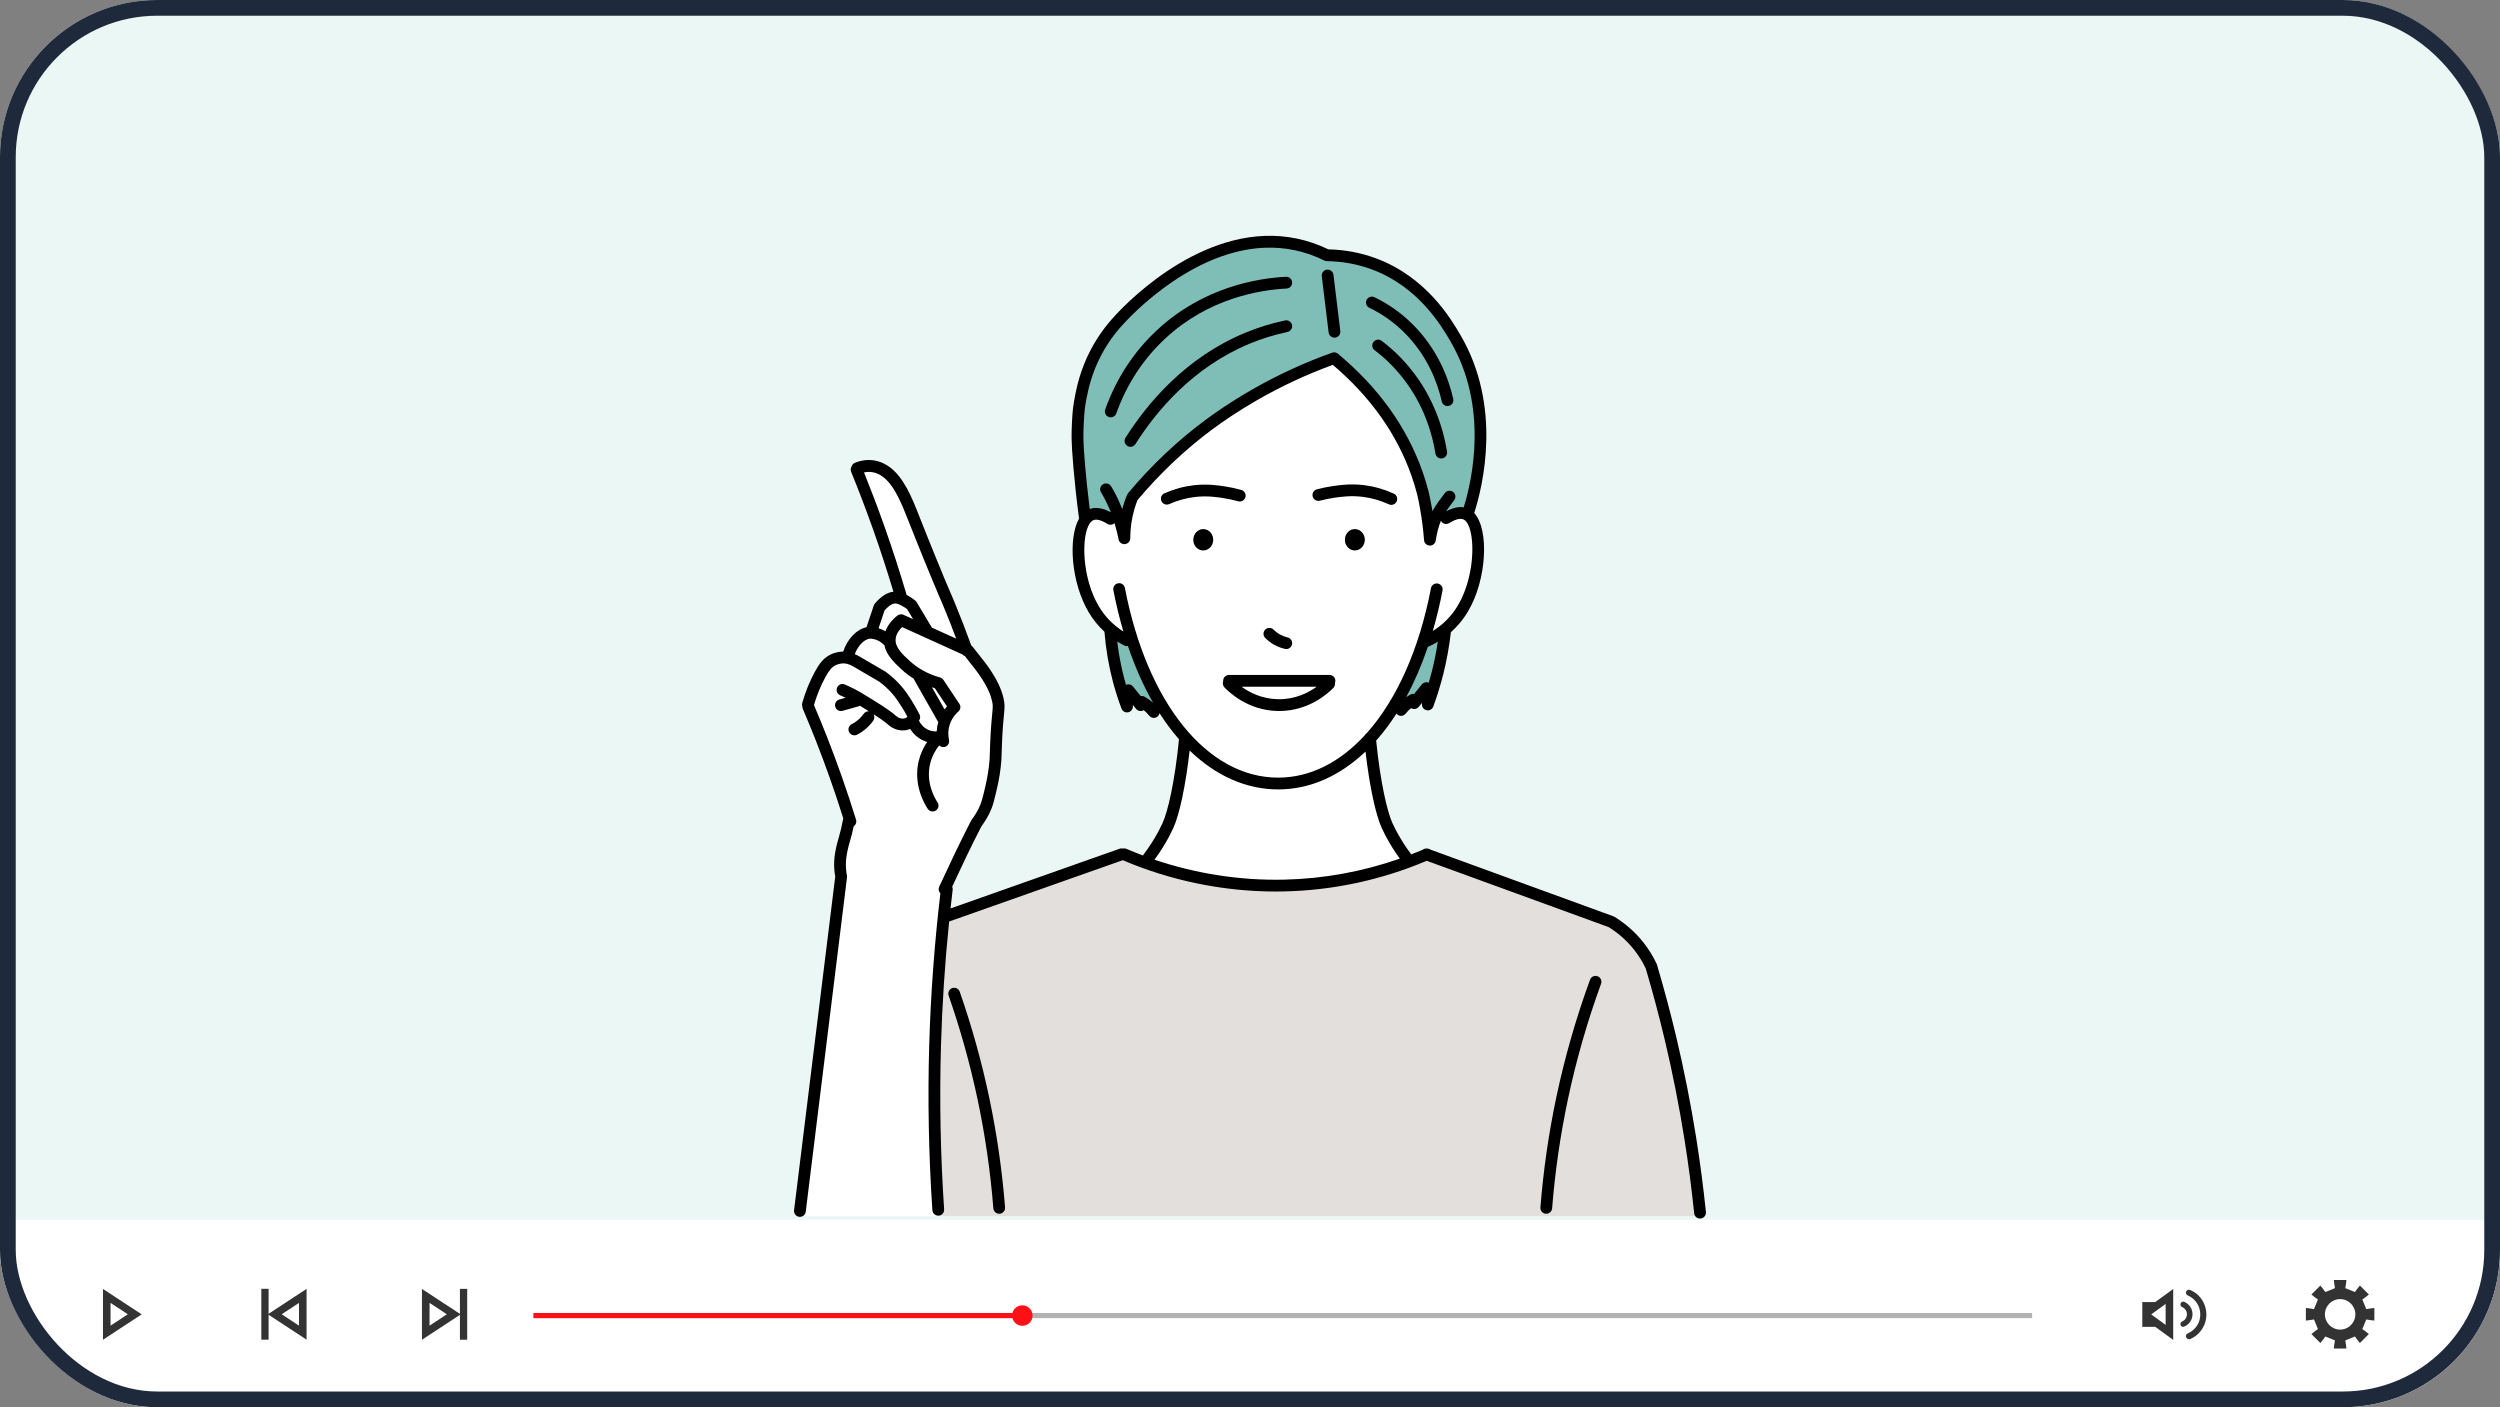 <svg width="318" height="179" viewBox="0 0 318 179" fill="none" xmlns="http://www.w3.org/2000/svg">
<rect x="0" y="0" width="318" height="179" fill="#808080" stroke="none"/>
<g clip-path="url(#clip0_200_233)">
<path d="M318 0H0V179H318V0Z" fill="#EBF7F5"/>
<path d="M318 155.149H0V179H318V155.149Z" fill="white"/>
<path d="M14.062 165.73L16.259 167.176L14.062 168.623C14.062 168.237 14.062 167.996 14.062 167.784C14.062 167.33 14.062 167.022 14.062 165.73ZM13.098 163.945C13.098 168.825 13.098 166.434 13.098 170.417L18.023 167.186L13.098 163.955V163.945Z" fill="#333333"/>
<path d="M54.637 165.73L56.834 167.176L54.637 168.623C54.637 168.237 54.637 167.996 54.637 167.784C54.637 167.33 54.637 167.022 54.637 165.73ZM53.673 163.945C53.673 168.825 53.673 166.434 53.673 170.417L58.598 167.186L53.673 163.955V163.945Z" fill="#333333"/>
<path d="M59.427 163.945H58.502V170.417H59.427V163.945Z" fill="#333333"/>
<path d="M38.031 165.729C38.031 166.115 38.031 166.356 38.031 166.568C38.031 167.031 38.031 167.33 38.031 168.623L35.833 167.176L38.031 165.729ZM38.995 163.945L34.07 167.176L38.995 170.407C38.995 165.527 38.995 167.919 38.995 163.936V163.945Z" fill="#333333"/>
<path d="M33.241 170.407H34.166V163.935H33.241V170.407Z" fill="#333333"/>
<path d="M275.468 165.845V166.578C275.468 167.022 275.468 167.33 275.468 168.526L274.716 167.976L273.637 167.195L274.716 166.404L275.468 165.855M276.432 163.955L274.148 165.623H272.5V168.777H274.148L276.432 170.436C276.432 165.556 276.432 167.947 276.432 163.964V163.955Z" fill="#333333"/>
<path d="M278.437 170.339C278.283 170.339 278.148 170.252 278.08 170.108C277.993 169.915 278.08 169.683 278.283 169.606C278.591 169.471 278.87 169.288 279.111 169.047C279.352 168.806 279.545 168.526 279.67 168.217C279.805 167.899 279.873 167.552 279.873 167.195C279.873 166.838 279.805 166.501 279.67 166.173C279.535 165.864 279.352 165.584 279.111 165.343C278.87 165.102 278.591 164.909 278.283 164.784C278.09 164.697 277.993 164.475 278.08 164.282C278.167 164.09 278.389 163.993 278.581 164.08C278.986 164.254 279.352 164.495 279.661 164.803C279.969 165.112 280.22 165.478 280.384 165.883C280.557 166.298 280.653 166.751 280.653 167.205C280.653 167.658 280.567 168.111 280.384 168.526C280.21 168.931 279.969 169.298 279.661 169.606C279.352 169.915 278.986 170.166 278.581 170.33C278.533 170.349 278.485 170.358 278.427 170.358L278.437 170.339Z" fill="#333333"/>
<path d="M277.714 168.786C277.569 168.786 277.444 168.7 277.377 168.565C277.299 168.381 277.377 168.169 277.569 168.092C277.685 168.044 277.791 167.967 277.887 167.88C277.974 167.793 278.051 167.687 278.099 167.562C278.148 167.436 278.177 167.311 278.177 167.176C278.177 167.041 278.148 166.915 278.099 166.79C278.051 166.674 277.974 166.568 277.887 166.472C277.791 166.375 277.685 166.308 277.569 166.26C277.386 166.182 277.299 165.97 277.377 165.787C277.454 165.604 277.666 165.517 277.849 165.594C278.051 165.681 278.234 165.806 278.389 165.961C278.543 166.115 278.668 166.298 278.755 166.501C278.842 166.713 278.89 166.935 278.89 167.166C278.89 167.398 278.842 167.619 278.755 167.832C278.668 168.034 278.543 168.217 278.389 168.372C278.234 168.526 278.051 168.651 277.849 168.738C277.801 168.757 277.752 168.767 277.704 168.767L277.714 168.786Z" fill="#333333"/>
<path d="M300.989 166.52C301.327 166.453 301.664 166.414 302.02 166.376V167.977C301.654 167.948 301.327 167.899 300.989 167.832L300.488 169.057C300.777 169.25 301.037 169.452 301.317 169.693L300.18 170.831C299.948 170.552 299.736 170.291 299.544 170.002L298.32 170.503C298.387 170.841 298.426 171.179 298.464 171.535H296.864C296.893 171.169 296.941 170.841 297.009 170.503L295.785 170.002C295.592 170.291 295.39 170.552 295.149 170.831L294.011 169.693C294.291 169.462 294.551 169.25 294.84 169.057L294.339 167.832C294.002 167.899 293.664 167.938 293.308 167.977V166.376C293.674 166.405 294.002 166.453 294.339 166.52L294.84 165.295C294.551 165.103 294.291 164.9 294.011 164.659L295.149 163.521C295.38 163.801 295.592 164.061 295.785 164.35L297.009 163.849C296.941 163.511 296.903 163.174 296.864 162.817H298.464C298.435 163.183 298.387 163.511 298.32 163.849L299.544 164.35C299.736 164.061 299.939 163.801 300.18 163.521L301.317 164.659C301.037 164.89 300.777 165.103 300.488 165.295L300.989 166.52ZM297.664 165.247C296.594 165.247 295.727 166.115 295.727 167.186C295.727 168.256 296.594 169.124 297.664 169.124C298.734 169.124 299.601 168.256 299.601 167.186C299.601 166.115 298.734 165.247 297.664 165.247Z" fill="#333333"/>
<path d="M258.486 167.012H67.86V167.668H258.486V167.012Z" fill="#B3B3B3"/>
<path d="M129.571 167.012H67.86V167.668H129.571V167.012Z" fill="#FF1017"/>
<path d="M131.344 167.34C131.344 168.063 130.766 168.642 130.043 168.642C129.32 168.642 128.742 168.063 128.742 167.34C128.742 166.617 129.32 166.038 130.043 166.038C130.766 166.038 131.344 166.617 131.344 167.34Z" fill="#FF1017"/>
</g>
<rect x="1" y="1" width="316" height="177" rx="19" stroke="#1E293B" stroke-width="2"/>
<g clip-path="url(#clip1_200_233)">
<path d="M168.279 32.476C164.333 30.782 161.061 30.73 159.282 30.843C153.466 31.216 149.415 34.268 146.267 36.639C144.575 37.912 142.57 39.688 140.725 42.114C139.793 43.338 139.007 44.384 138.342 45.986C137.542 47.91 136.972 50.497 136.972 50.497C136.616 53.377 136.568 55.901 136.634 57.933C136.679 59.318 136.838 62.315 137.608 66.099C138.271 69.355 138.466 68.668 139.215 72.095C140.221 76.693 141.361 84.735 141.488 85.335L141.58 85.763C141.575 85.739 142.844 89.888 142.844 89.888L143.021 87.803L144.578 89.716C144.625 89.573 144.673 89.431 144.72 89.288C145.618 89.899 145.75 90.039 145.75 90.039C146.135 90.454 146.386 91.008 146.386 91.008C146.386 91.008 147.475 90.602 149.526 89.838C157.987 89.906 166.445 89.973 174.905 90.041L177.703 90.319L179.231 89.021L179.373 89.449L180.93 87.536C180.93 87.536 180.954 89.666 181.075 89.669C181.091 89.669 181.102 89.637 181.107 89.621C182.682 85.263 182.711 84.005 182.711 84.005C182.759 81.868 183.15 83.139 184.498 74.997C185.467 69.148 185.356 67.943 186.15 65.51C186.293 65.071 186.733 63.773 187.119 61.961C187.396 60.65 187.541 59.564 187.62 58.866C187.979 56.385 188.224 52.135 186.588 47.402C185.319 43.734 183.429 41.253 182.207 39.643C180.991 38.047 180.033 37.112 179.175 36.403C177.404 34.939 175.837 34.242 175.454 34.075C174.375 33.608 173.522 33.396 172.588 33.166C171.393 32.87 169.944 32.603 168.279 32.476Z" fill="#7FBDB7"/>
<path d="M144.05 81.447C151.782 105.524 173.557 105.051 180.975 81.445C183.58 80.131 186.641 77.753 187.148 74.666C187.863 72.116 188.565 69.043 187.493 66.45C186.008 63.261 182.841 66.049 181.891 68.049C181.22 59.806 176.093 50.248 169.772 45.407C162.333 47.999 153.64 52.492 147.024 59.677C143.762 63.239 143.052 63.456 143.079 68.44C142.158 65.784 139.88 64.146 138.073 65.824C135.347 70.951 138.492 79.574 144.055 81.45L144.05 81.447Z" fill="white"/>
<path d="M150.431 93.698C150.178 96.922 149.705 99.507 149.296 101.333C148.882 103.177 148.584 104.039 148.341 104.649C147.454 106.89 146.267 108.526 145.393 109.562C149.006 110.87 154.611 112.416 161.592 112.469C169.263 112.524 175.362 110.751 179.107 109.34C178.624 108.83 177.967 108.072 177.323 107.062C176.816 106.267 175.995 104.819 175.233 101.954C174.121 97.781 173.955 93.701 173.955 93.701H150.429L150.431 93.698Z" fill="white"/>
<path d="M212.936 134.319L210.123 123.365C209.642 122.437 209.165 121.51 208.685 120.582C208.357 120.099 207.938 119.56 207.41 119.012C206.505 118.08 205.584 117.445 204.847 117.023C197.025 114.163 189.203 111.301 181.381 108.442C177.164 110.199 170.569 112.316 162.462 112.419C162.462 112.419 156.841 112.49 148.117 110.466C148.117 110.466 145.261 109.803 143.264 108.669C143 108.519 142.868 108.445 142.868 108.445C142.868 108.445 138.265 110.078 135.18 111.188C127.456 113.965 120.457 116.613 120.457 116.613L119.932 116.906C119.367 122.955 119.088 128.301 118.961 132.799C118.639 137.194 118.985 148.827 119.365 154.696H216.277C215.942 151.89 215.454 148.087 214.881 144.488C214.485 142.006 213.87 138.515 212.939 134.319H212.936Z" fill="#E3DFDC"/>
<path d="M122.624 82.361C121.658 79.433 119.953 74.47 117.987 69.864C117.008 67.568 117.227 68.321 116.401 66.365C115.129 63.355 114.675 61.722 113.108 60.337C112.395 59.709 111.765 59.402 111.081 59.315C110.178 59.201 109.442 59.505 109.078 59.69C109.817 61.558 110.548 63.49 111.266 65.483C112.184 68.038 113.021 70.533 113.781 72.956C113.833 73.313 114.171 75.707 114.583 75.702C112.092 75.641 111.485 77.943 110.756 80.329C109.215 80.522 107.803 81.981 107.999 83.572C104.573 82.869 103.771 87.353 102.797 89.74C104.729 94.047 106.735 99.578 108.017 104.139C105.368 120.812 104.027 137.876 101.728 154.696H119.37C118.99 148.829 118.642 137.196 118.966 132.799C119.093 128.301 119.37 122.952 119.938 116.906C120.072 115.463 120.223 113.981 120.394 112.458C126.258 100.257 126.495 102.963 127.179 88.783C126.097 86.827 124.751 83.535 122.629 82.361H122.624Z" fill="white"/>
<path d="M168.223 35.904C168.482 38.034 168.741 40.164 169.002 42.294C169.049 42.675 169.371 42.952 169.743 42.952C169.775 42.952 169.804 42.952 169.836 42.947C170.245 42.897 170.538 42.521 170.488 42.112C170.226 39.982 169.965 37.854 169.709 35.724L169.617 34.955C169.567 34.545 169.194 34.252 168.785 34.3C168.376 34.35 168.083 34.722 168.131 35.132L168.223 35.901V35.904Z" fill="black"/>
<path d="M163.46 40.758C161.729 41.126 160.027 41.651 158.398 42.325C150.793 45.47 145.916 51.329 143.163 55.687C142.942 56.035 143.047 56.498 143.396 56.72C143.52 56.799 143.657 56.836 143.794 56.836C144.042 56.836 144.285 56.712 144.427 56.487C147.064 52.312 151.727 46.704 158.968 43.71C160.512 43.071 162.127 42.571 163.769 42.225C164.172 42.14 164.431 41.741 164.347 41.337C164.262 40.933 163.864 40.674 163.46 40.758Z" fill="black"/>
<path d="M141.036 53.042C141.121 53.071 141.205 53.087 141.287 53.087C141.593 53.087 141.881 52.896 141.992 52.59C143.322 48.866 145.422 45.653 148.241 43.039C153.759 37.923 160.264 36.871 163.65 36.702C164.062 36.681 164.381 36.33 164.36 35.917C164.339 35.505 163.99 35.188 163.576 35.206C159.987 35.389 153.091 36.504 147.225 41.94C144.227 44.717 141.994 48.132 140.582 52.085C140.443 52.473 140.646 52.904 141.034 53.042H141.036Z" fill="black"/>
<path d="M180.188 47.92C178.94 46.173 177.447 44.638 175.752 43.353C175.422 43.102 174.953 43.168 174.705 43.498C174.457 43.829 174.52 44.299 174.85 44.548C176.425 45.739 177.811 47.169 178.972 48.792C181.313 52.063 182.228 55.433 182.585 57.684C182.643 58.054 182.962 58.316 183.324 58.316C183.363 58.316 183.403 58.313 183.442 58.305C183.851 58.239 184.129 57.856 184.065 57.449C183.516 53.992 182.178 50.697 180.191 47.92H180.188Z" fill="black"/>
<path d="M174.177 39.149C175.792 39.928 177.265 40.964 178.55 42.227C181.571 45.195 182.851 48.673 183.395 51.067C183.474 51.416 183.783 51.651 184.123 51.651C184.179 51.651 184.234 51.646 184.29 51.633C184.693 51.54 184.944 51.138 184.854 50.737C184.266 48.147 182.878 44.384 179.597 41.162C178.196 39.786 176.592 38.655 174.829 37.804C174.457 37.624 174.011 37.78 173.831 38.153C173.652 38.525 173.807 38.972 174.18 39.151L174.177 39.149Z" fill="black"/>
<path d="M163.455 82.541C163.507 82.552 163.563 82.56 163.616 82.56C163.959 82.56 164.267 82.322 164.347 81.97C164.436 81.566 164.18 81.167 163.777 81.077C163.117 80.932 162.483 80.58 161.995 80.089C161.702 79.795 161.23 79.795 160.937 80.089C160.644 80.382 160.644 80.855 160.937 81.148C161.636 81.852 162.507 82.332 163.457 82.541H163.455Z" fill="black"/>
<path d="M155.625 63.361C156.253 63.459 156.884 63.594 157.496 63.763C157.894 63.874 158.306 63.639 158.417 63.239C158.528 62.84 158.293 62.428 157.894 62.317C157.227 62.132 156.54 61.984 155.854 61.878C154.954 61.738 153.595 61.53 151.88 61.72C150.595 61.865 149.325 62.211 148.111 62.753C147.734 62.922 147.563 63.364 147.731 63.742C147.855 64.022 148.13 64.186 148.415 64.186C148.515 64.186 148.618 64.165 148.718 64.122C149.795 63.644 150.914 63.337 152.049 63.21C153.566 63.041 154.807 63.232 155.627 63.358L155.625 63.361Z" fill="black"/>
<path d="M167.891 63.689C168.503 63.528 169.134 63.398 169.765 63.308C170.585 63.19 171.828 63.012 173.346 63.2C174.478 63.34 175.594 63.66 176.665 64.151C176.766 64.196 176.871 64.22 176.977 64.22C177.262 64.22 177.531 64.059 177.658 63.782C177.829 63.406 177.663 62.959 177.288 62.788C176.08 62.233 174.813 61.871 173.53 61.712C171.815 61.501 170.456 61.696 169.553 61.826C168.867 61.923 168.178 62.064 167.508 62.241C167.11 62.346 166.87 62.756 166.975 63.155C167.081 63.554 167.492 63.795 167.888 63.689H167.891Z" fill="black"/>
<path d="M152.991 70.018C153.69 70.055 154.287 69.473 154.321 68.725C154.355 67.975 153.817 67.338 153.118 67.301C152.418 67.264 151.822 67.845 151.788 68.596C151.753 69.347 152.292 69.984 152.991 70.02V70.018Z" fill="black"/>
<path d="M172.401 67.299C171.701 67.261 171.105 67.843 171.071 68.594C171.036 69.344 171.575 69.981 172.274 70.018C172.973 70.055 173.57 69.474 173.604 68.726C173.639 67.975 173.1 67.338 172.401 67.301V67.299Z" fill="black"/>
<path d="M155.58 86.603C155.58 86.624 155.585 86.643 155.585 86.661C155.493 86.918 155.543 87.216 155.744 87.428C156.387 88.109 158.781 90.345 162.468 90.438C162.547 90.438 162.626 90.441 162.705 90.441C166.466 90.441 168.928 88.199 169.604 87.499C169.77 87.325 169.836 87.092 169.804 86.87C169.836 86.785 169.857 86.696 169.857 86.6C169.857 86.186 169.522 85.853 169.11 85.853H156.332C155.918 85.853 155.585 86.188 155.585 86.6L155.58 86.603ZM162.505 88.939C160.481 88.889 158.924 88.075 157.929 87.351H167.484C166.434 88.112 164.729 88.995 162.505 88.939Z" fill="black"/>
<path d="M122.078 126.145C121.94 125.754 121.516 125.548 121.125 125.685C120.734 125.823 120.529 126.248 120.666 126.639C122.165 130.936 123.402 135.373 124.345 139.826C125.31 144.385 125.986 149.051 126.353 153.697C126.385 154.088 126.712 154.387 127.097 154.387C127.116 154.387 127.137 154.387 127.158 154.387C127.569 154.355 127.878 153.993 127.844 153.581C127.472 148.872 126.788 144.139 125.809 139.517C124.854 135.001 123.598 130.503 122.078 126.148V126.145Z" fill="black"/>
<path d="M216.995 154.176C216.673 151.063 216.261 147.918 215.773 144.829C215.081 140.473 214.216 136.097 213.2 131.821C212.474 128.777 211.656 125.712 210.767 122.71C210.756 122.673 210.743 122.638 210.727 122.604C210.281 121.652 209.724 120.749 209.075 119.922C208.048 118.613 206.8 117.504 205.365 116.621C205.322 116.594 205.275 116.573 205.23 116.555L181.93 108.061C181.793 107.969 181.629 107.921 181.463 107.932C181.284 107.924 181.112 107.979 180.975 108.088C180.492 108.294 180.004 108.489 179.516 108.677C178.843 107.794 178.233 106.851 177.703 105.865C177.7 105.86 177.396 105.294 177.127 104.721C176.465 103.297 175.576 99.504 175.048 94.195C175.111 94.124 175.177 94.055 175.24 93.984C176.088 93.011 176.882 91.933 177.629 90.77C177.666 90.815 177.705 90.858 177.75 90.895C177.887 91.003 178.051 91.056 178.212 91.056C178.434 91.056 178.653 90.958 178.8 90.77C179.006 90.509 179.239 90.274 179.489 90.073C179.809 90.271 180.225 90.202 180.463 89.909L180.869 89.409C180.869 89.47 180.869 89.534 180.869 89.594C180.861 89.959 181.12 90.276 181.479 90.345C181.838 90.411 182.194 90.21 182.318 89.867C182.806 88.535 183.229 87.161 183.577 85.784C184.018 84.032 184.345 82.232 184.551 80.432C184.551 80.427 184.551 80.422 184.551 80.417C185.403 79.663 186.137 78.778 186.728 77.779C189.129 73.728 189.449 67.375 187.522 65.258C188.652 61.722 191.069 51.675 185.775 42.627C184.588 40.597 181.434 35.206 174.953 32.833C173.055 32.138 171.042 31.765 168.967 31.718C167.68 31.094 166.334 30.632 164.964 30.346C153.704 28 143.773 38.042 141.897 40.079C141.311 40.716 139.938 42.204 138.738 44.498C137.397 47.058 136.959 49.27 136.748 50.333C136.648 50.848 136.566 51.34 136.502 51.836C136.495 51.892 136.484 51.971 136.473 52.066C136.394 52.743 136.286 54.645 136.305 55.787C136.328 57.161 136.6 60.988 137.255 65.967C135.827 68.509 136.278 74.161 138.479 77.877C139.028 78.805 139.706 79.637 140.485 80.356C140.656 82.52 141.02 84.671 141.572 86.751C141.875 87.893 142.24 89.032 142.654 90.134C142.783 90.475 143.14 90.675 143.496 90.604C143.855 90.535 144.111 90.218 144.103 89.853C144.103 89.793 144.103 89.729 144.103 89.668L144.509 90.168C144.747 90.461 145.164 90.53 145.483 90.332C145.736 90.535 145.966 90.768 146.172 91.029C146.32 91.217 146.539 91.315 146.76 91.315C146.921 91.315 147.085 91.262 147.222 91.154C147.367 91.04 147.454 90.884 147.489 90.715C148.243 91.891 149.046 92.977 149.903 93.96C149.924 93.984 149.946 94.005 149.967 94.029C149.444 99.417 148.542 103.268 147.871 104.708C147.605 105.281 147.299 105.847 147.296 105.852C146.763 106.84 146.148 107.792 145.472 108.677C145.438 108.722 145.412 108.767 145.391 108.817C144.683 108.553 143.979 108.273 143.287 107.974C143.137 107.911 142.979 107.9 142.831 107.932C142.699 107.903 142.559 107.908 142.424 107.956L120.909 115.553C120.996 114.763 121.085 113.973 121.18 113.183C121.196 113.043 121.173 112.908 121.117 112.786C122.257 110.331 123.487 107.731 124.817 105.144C124.846 105.094 124.896 105.025 124.962 104.932C125.234 104.547 125.738 103.828 126.123 102.842C126.332 102.311 126.44 101.862 126.622 101.114C126.833 100.25 127.121 99.063 127.292 97.583C127.377 96.862 127.39 96.463 127.411 95.741C127.419 95.461 127.43 95.133 127.445 94.713C127.522 92.779 127.628 91.685 127.699 90.961C127.794 89.983 127.833 89.576 127.635 88.754C127.348 87.552 126.767 86.365 125.756 84.898H125.751C125.543 84.571 125.025 83.913 123.722 82.264C123.717 82.256 123.709 82.251 123.703 82.245C123.685 82.224 123.666 82.206 123.645 82.187C123.629 82.171 123.611 82.155 123.592 82.142C123.577 82.129 123.561 82.118 123.545 82.108C122.898 80.314 122.204 78.509 121.473 76.743C121.347 76.439 121.22 76.138 121.093 75.837C121.001 75.618 120.919 75.433 120.837 75.242C120.663 74.843 120.476 74.41 120.117 73.546C118.541 69.759 116.834 65.425 116.818 65.382L116.797 65.332C116.05 63.432 114.918 60.56 112.994 59.294C112.73 59.122 112.113 58.715 111.2 58.567C110.397 58.435 109.55 58.541 108.745 58.868C108.521 58.961 108.368 59.148 108.307 59.368C108.199 59.561 108.175 59.796 108.265 60.015C109.252 62.439 110.197 64.917 111.07 67.38C111.989 69.975 112.852 72.623 113.643 75.266C112.857 75.351 112.063 75.853 111.282 76.772C111.221 76.846 111.173 76.928 111.142 77.021L110.218 79.785C108.962 80.049 107.785 81.257 107.26 82.882C106.906 82.885 106.281 82.943 105.621 83.271C104.729 83.715 104.212 84.425 103.663 85.43C102.992 86.659 102.446 88.006 102.042 89.433C101.998 89.594 102.011 89.758 102.066 89.904C102.066 89.999 102.087 90.094 102.127 90.186C102.686 91.497 103.238 92.837 103.763 94.172C105.043 97.419 106.215 100.754 107.265 104.095C107.093 105.017 106.888 105.879 106.658 106.658L106.64 106.722C106.563 106.975 106.45 107.356 106.341 107.884C106.265 108.257 106.146 108.822 106.112 109.539C106.08 110.189 106.125 110.849 106.241 111.505L101.005 153.943C100.955 154.353 101.245 154.728 101.657 154.778C101.689 154.781 101.72 154.783 101.749 154.783C102.122 154.783 102.444 154.506 102.491 154.125L107.74 111.592C107.74 111.592 107.74 111.565 107.74 111.552C107.74 111.526 107.74 111.502 107.74 111.476C107.74 111.449 107.737 111.423 107.732 111.396C107.732 111.383 107.732 111.37 107.729 111.359C107.619 110.778 107.576 110.194 107.605 109.621C107.634 109.023 107.735 108.545 107.806 108.199C107.904 107.734 108.001 107.401 108.073 107.158L108.091 107.094C108.273 106.478 108.442 105.812 108.59 105.112C108.856 104.932 108.988 104.594 108.891 104.272C107.785 100.691 106.529 97.11 105.156 93.63C104.637 92.308 104.09 90.982 103.536 89.682C103.903 88.426 104.386 87.237 104.977 86.154C105.473 85.247 105.803 84.859 106.286 84.618C106.708 84.41 107.109 84.383 107.31 84.386C107.896 84.394 108.326 84.65 108.888 84.983C109.73 85.483 110.667 86.03 111.83 86.701C112.395 87.116 112.912 87.586 113.372 88.094C113.955 88.741 114.314 89.306 114.707 89.925C114.963 90.329 115.206 90.744 115.427 91.164C115.38 91.214 115.319 91.262 115.251 91.304C114.966 91.468 114.657 91.399 114.557 91.378C114.266 91.312 114.063 91.138 113.973 91.058C113.039 90.247 111.886 89.544 109.796 88.268C109.062 87.819 108.276 87.414 107.46 87.066C107.08 86.902 106.642 87.079 106.479 87.459C106.315 87.84 106.492 88.281 106.872 88.442C107.104 88.543 107.334 88.648 107.558 88.757C107.297 88.831 107.033 88.902 106.771 88.974C106.373 89.082 106.135 89.491 106.244 89.891C106.333 90.224 106.637 90.445 106.967 90.445C107.03 90.445 107.096 90.438 107.162 90.419C107.843 90.234 108.532 90.041 109.207 89.843C109.268 89.824 109.323 89.798 109.376 89.766C109.804 90.028 110.186 90.263 110.535 90.48C110.279 90.459 110.02 90.567 109.862 90.794C109.471 91.352 108.943 91.809 108.336 92.116C107.967 92.301 107.819 92.752 108.007 93.122C108.138 93.384 108.402 93.535 108.674 93.535C108.788 93.535 108.904 93.508 109.009 93.455C109.835 93.038 110.556 92.417 111.086 91.656C111.258 91.41 111.26 91.096 111.118 90.85C111.92 91.36 112.503 91.769 112.997 92.198C113.139 92.322 113.57 92.694 114.227 92.842C114.443 92.892 114.646 92.911 114.834 92.911C115.211 92.911 115.525 92.826 115.768 92.721C116.092 93.223 116.699 93.931 117.694 94.301C117.773 94.33 117.855 94.354 117.937 94.378C117.496 95.028 117.087 95.839 116.852 96.827C116.153 99.79 117.562 102.216 118.011 102.887C118.156 103.104 118.394 103.22 118.634 103.22C118.776 103.22 118.921 103.18 119.048 103.093C119.391 102.863 119.484 102.398 119.254 102.055C118.89 101.51 117.747 99.547 118.307 97.171C118.541 96.169 119.009 95.387 119.462 94.816C119.6 94.951 119.784 95.033 119.985 95.033C120.038 95.033 120.093 95.028 120.149 95.015C120.552 94.925 120.806 94.523 120.716 94.121C120.613 93.656 120.547 92.932 120.824 92.116C121.091 91.333 121.558 90.81 121.904 90.509C121.911 90.504 121.917 90.496 121.922 90.488C121.94 90.469 121.959 90.451 121.977 90.43C121.993 90.411 122.009 90.393 122.022 90.374C122.035 90.353 122.049 90.332 122.062 90.311C122.075 90.29 122.086 90.268 122.096 90.247C122.107 90.226 122.115 90.202 122.12 90.181C122.128 90.157 122.136 90.136 122.141 90.112C122.146 90.089 122.149 90.065 122.152 90.044C122.154 90.02 122.157 89.996 122.16 89.972C122.16 89.949 122.16 89.925 122.16 89.901C122.16 89.877 122.157 89.853 122.154 89.83C122.152 89.806 122.144 89.782 122.138 89.758C122.133 89.735 122.125 89.711 122.117 89.687C122.109 89.666 122.099 89.645 122.088 89.624C122.078 89.6 122.065 89.576 122.051 89.555C122.046 89.547 122.043 89.539 122.038 89.531L120.001 86.481C120.001 86.481 119.982 86.46 119.974 86.45C119.959 86.429 119.943 86.407 119.924 86.389C119.908 86.371 119.893 86.355 119.874 86.341C119.856 86.326 119.837 86.31 119.816 86.294C119.795 86.281 119.776 86.267 119.755 86.254C119.734 86.241 119.713 86.23 119.692 86.22C119.668 86.209 119.645 86.199 119.618 86.191C119.605 86.186 119.594 86.18 119.579 86.175C118.077 85.757 116.773 85.046 115.702 84.061C114.794 83.226 113.855 82.362 113.921 81.326C113.963 80.665 114.372 80.123 114.744 79.761L122.418 83.242C122.505 83.339 122.616 83.411 122.737 83.453C124.192 85.3 124.516 85.763 124.521 85.768C125.677 87.441 126.012 88.437 126.176 89.116C126.316 89.695 126.295 89.914 126.205 90.831C126.134 91.571 126.026 92.692 125.946 94.668C125.931 95.091 125.92 95.427 125.91 95.71C125.888 96.415 125.878 96.767 125.799 97.425C125.635 98.815 125.361 99.948 125.16 100.776C124.97 101.558 124.886 101.891 124.722 102.311C124.403 103.128 123.983 103.727 123.73 104.084C123.619 104.243 123.537 104.356 123.482 104.467C122.025 107.303 120.69 110.144 119.465 112.792C119.33 113.085 119.402 113.418 119.616 113.635C118.861 120.022 118.383 126.512 118.196 132.937C117.993 139.908 118.13 146.974 118.599 153.935C118.626 154.332 118.956 154.633 119.346 154.633C119.362 154.633 119.381 154.633 119.396 154.633C119.808 154.604 120.12 154.247 120.093 153.835C119.626 146.922 119.491 139.905 119.692 132.982C119.845 127.741 120.193 122.456 120.729 117.218L142.815 109.417C148.94 112.031 155.638 113.402 162.272 113.402C162.634 113.402 162.995 113.397 163.357 113.389C169.606 113.249 175.702 111.935 181.479 109.494L204.634 117.934C205.89 118.717 206.985 119.697 207.888 120.846C208.455 121.571 208.943 122.358 209.339 123.191C210.215 126.148 211.02 129.171 211.735 132.17C212.743 136.406 213.604 140.746 214.287 145.064C214.773 148.124 215.179 151.242 215.498 154.329C215.538 154.715 215.863 155 216.243 155C216.269 155 216.295 155 216.322 154.995C216.733 154.953 217.032 154.585 216.989 154.173L216.995 154.176ZM109.907 60.092C110.263 60.018 110.617 60.002 110.962 60.058C111.561 60.155 111.976 60.428 112.176 60.56C113.704 61.564 114.731 64.17 115.409 65.895L115.43 65.945C115.446 65.988 117.159 70.335 118.742 74.135C119.106 75.01 119.294 75.446 119.47 75.85C119.552 76.038 119.631 76.22 119.721 76.434C119.848 76.73 119.972 77.029 120.096 77.33C120.629 78.62 121.143 79.928 121.632 81.238L118.536 79.835L116.594 76.59C116.549 76.516 116.494 76.45 116.425 76.394C116.348 76.331 115.9 75.974 115.322 75.676C115.322 75.668 115.322 75.657 115.317 75.649C114.454 72.719 113.498 69.772 112.477 66.889C111.672 64.616 110.804 62.333 109.901 60.089L109.907 60.092ZM113.934 76.762C114.369 76.796 115.039 77.222 115.385 77.481L116.145 78.754L114.929 78.205C114.929 78.205 114.905 78.197 114.892 78.192C114.868 78.181 114.842 78.173 114.818 78.168C114.794 78.162 114.77 78.157 114.747 78.152C114.723 78.147 114.699 78.144 114.675 78.144C114.652 78.144 114.628 78.144 114.601 78.144C114.578 78.144 114.554 78.144 114.53 78.149C114.506 78.152 114.485 78.154 114.462 78.16C114.438 78.165 114.414 78.173 114.388 78.178C114.367 78.186 114.345 78.194 114.322 78.202C114.298 78.213 114.277 78.223 114.256 78.234C114.235 78.247 114.211 78.26 114.19 78.273C114.179 78.281 114.166 78.287 114.155 78.294C113.688 78.659 112.976 79.341 112.627 80.298C112.321 80.118 112.02 79.996 111.754 79.915L112.511 77.65C112.91 77.201 113.448 76.722 113.928 76.762H113.934ZM118.908 87.536L120.457 89.853C120.354 89.97 120.249 90.097 120.146 90.237L118.549 87.425C118.668 87.465 118.79 87.499 118.908 87.536ZM114.694 85.165C115.158 85.594 115.662 85.977 116.198 86.312L119.323 91.817C119.33 91.83 119.344 91.841 119.352 91.854C119.23 92.269 119.17 92.665 119.148 93.03C118.826 93.048 118.507 93.004 118.217 92.898C117.43 92.607 117.032 91.952 116.895 91.68C116.924 91.624 116.953 91.569 116.977 91.518C117.069 91.312 117.064 91.077 116.963 90.876C116.665 90.282 116.333 89.695 115.96 89.106C115.565 88.482 115.156 87.837 114.485 87.095C113.989 86.545 113.432 86.037 112.831 85.583C112.786 85.538 112.736 85.496 112.678 85.461C111.474 84.766 110.514 84.206 109.637 83.686C109.36 83.522 109.062 83.347 108.732 83.202C109.186 81.957 110.112 81.212 110.754 81.233C110.783 81.233 111.474 81.26 112.115 81.743C112.21 81.814 112.303 81.897 112.387 81.981C112.419 82.015 112.456 82.044 112.493 82.068C112.762 83.379 113.815 84.352 114.694 85.16V85.165ZM182.126 85.422C182.007 85.895 181.878 86.368 181.74 86.841C181.703 86.825 181.664 86.812 181.624 86.801C181.342 86.73 181.044 86.828 180.861 87.055L179.869 88.276C179.708 88.249 179.537 88.276 179.386 88.355C179.207 88.453 179.033 88.564 178.864 88.68C179.914 86.738 180.84 84.595 181.627 82.269C181.664 82.258 181.701 82.248 181.738 82.232C182.136 82.055 182.516 81.849 182.888 81.63C182.698 82.906 182.445 84.177 182.131 85.422H182.126ZM137.962 52.249C137.972 52.159 137.98 52.087 137.988 52.035C138.046 51.572 138.12 51.112 138.215 50.631C138.413 49.638 138.822 47.568 140.062 45.201C141.171 43.081 142.403 41.744 142.997 41.102C144.778 39.17 154.192 29.641 164.661 31.821C165.959 32.09 167.236 32.534 168.456 33.14C168.461 33.14 168.466 33.142 168.471 33.145C168.495 33.155 168.522 33.166 168.548 33.174C168.569 33.182 168.59 33.19 168.614 33.195C168.635 33.2 168.659 33.203 168.68 33.206C168.706 33.211 168.735 33.214 168.762 33.216C168.767 33.216 168.772 33.216 168.777 33.216C170.744 33.243 172.649 33.592 174.441 34.247C180.415 36.435 183.374 41.49 184.487 43.396C189.343 51.696 187.287 60.956 186.187 64.532C185.525 64.426 184.77 64.598 183.933 65.052C184.155 64.727 184.532 64.196 184.97 63.63C185.224 63.303 185.163 62.832 184.836 62.579C184.509 62.325 184.039 62.386 183.785 62.714C183.255 63.403 182.748 64.117 182.524 64.468C182.411 64.643 182.305 64.828 182.205 65.02C182.173 64.828 182.141 64.637 182.107 64.444C181.999 63.842 181.877 63.231 181.743 62.632C181.743 62.629 181.743 62.626 181.74 62.621C181.74 62.616 181.74 62.613 181.74 62.608C181.521 61.749 181.26 60.887 180.967 60.047C178.972 54.347 175.338 49.278 170.174 44.987C170.168 44.981 170.163 44.979 170.158 44.976C170.137 44.96 170.113 44.944 170.089 44.931C170.071 44.92 170.052 44.907 170.031 44.897C170.01 44.886 169.986 44.878 169.962 44.868C169.939 44.86 169.918 44.849 169.894 44.844C169.87 44.839 169.849 44.833 169.825 44.831C169.801 44.825 169.778 44.82 169.754 44.82C169.73 44.82 169.706 44.82 169.683 44.82C169.659 44.82 169.633 44.82 169.609 44.823C169.588 44.823 169.567 44.831 169.545 44.836C169.519 44.841 169.49 44.846 169.464 44.857C169.458 44.857 169.45 44.857 169.445 44.862C165.906 46.126 162.457 47.719 159.187 49.598C156.567 51.104 154.551 52.51 153.321 53.425C149.745 56.08 146.446 59.201 143.514 62.706C143.454 62.777 143.411 62.856 143.382 62.941C143.351 62.986 143.322 63.036 143.301 63.091C143.14 63.498 142.994 63.916 142.873 64.333C142.831 64.476 142.791 64.621 142.752 64.767C142.707 64.645 142.657 64.524 142.609 64.405C142.306 63.662 141.973 63.004 141.957 62.975C141.762 62.592 141.551 62.214 141.329 61.852C141.115 61.498 140.654 61.387 140.3 61.601C139.946 61.815 139.836 62.277 140.049 62.632C140.25 62.962 140.443 63.308 140.622 63.654C140.625 63.66 140.941 64.286 141.221 64.97C141.247 65.036 141.271 65.1 141.298 65.166C140.274 64.608 139.374 64.468 138.614 64.748C138.065 60.346 137.83 57.019 137.809 55.776C137.79 54.727 137.891 52.893 137.967 52.254L137.962 52.249ZM146.172 88.987C145.984 88.855 145.789 88.73 145.589 88.622C145.438 88.54 145.267 88.514 145.106 88.543L144.113 87.322C143.929 87.097 143.633 86.997 143.351 87.068C143.308 87.079 143.266 87.095 143.227 87.113C143.155 86.87 143.087 86.624 143.023 86.378C142.609 84.819 142.306 83.22 142.113 81.603C142.403 81.785 142.702 81.96 143.01 82.113C143.118 82.166 143.232 82.192 143.345 82.192C143.39 82.192 143.433 82.182 143.475 82.174C144.369 84.827 145.446 87.251 146.684 89.404C146.52 89.256 146.351 89.114 146.174 88.987H146.172ZM143.089 74.788C143.01 74.381 142.617 74.117 142.213 74.193C141.807 74.272 141.543 74.663 141.62 75.07C141.973 76.899 142.401 78.651 142.892 80.324C141.609 79.523 140.559 78.453 139.767 77.119C137.616 73.487 137.526 68.26 138.587 66.619C138.619 66.582 138.648 66.543 138.674 66.5C138.761 66.387 138.856 66.292 138.959 66.225C139.463 65.9 140.274 66.27 140.865 66.638C141.158 66.82 141.53 66.773 141.77 66.545C142.005 67.325 142.174 68.054 142.285 68.617C142.356 68.969 142.665 69.217 143.018 69.217C143.042 69.217 143.068 69.217 143.092 69.214C143.475 69.177 143.765 68.855 143.768 68.469C143.768 67.19 143.95 65.938 144.301 64.743C144.409 64.37 144.538 63.995 144.683 63.63C144.683 63.625 144.686 63.62 144.689 63.615C147.536 60.219 150.74 57.19 154.205 54.616C155.403 53.726 157.369 52.357 159.926 50.885C162.993 49.122 166.226 47.619 169.538 46.411C174.317 50.467 177.687 55.216 179.55 60.536C179.83 61.334 180.075 62.151 180.284 62.967C180.413 63.541 180.529 64.122 180.632 64.701C180.867 66.022 181.038 67.37 181.139 68.707C181.168 69.088 181.476 69.386 181.859 69.399C181.867 69.399 181.877 69.399 181.885 69.399C182.255 69.399 182.572 69.127 182.624 68.76C182.764 67.803 182.991 66.95 183.287 66.236C183.297 66.255 183.303 66.276 183.316 66.294C183.535 66.646 183.994 66.754 184.345 66.535C184.939 66.165 185.749 65.795 186.253 66.123C187.681 67.047 187.818 73.007 185.443 77.016C184.648 78.355 183.556 79.455 182.25 80.261C182.73 78.617 183.147 76.897 183.49 75.105C183.569 74.698 183.303 74.307 182.896 74.228C182.49 74.148 182.099 74.415 182.02 74.822C180.51 82.676 177.613 89.037 173.86 93.247C173.747 93.318 173.654 93.418 173.594 93.537C170.411 96.986 166.637 98.912 162.586 98.915H162.581C153.566 98.915 145.913 89.444 143.087 74.788H143.089ZM163.333 111.891C157.775 112.017 152.146 111.143 146.847 109.351C147.499 108.474 148.096 107.543 148.616 106.579C148.629 106.555 148.943 105.971 149.23 105.355C150.035 103.63 150.827 99.843 151.323 95.466C154.685 98.712 158.546 100.414 162.586 100.414H162.592C166.571 100.414 170.374 98.754 173.694 95.599C174.19 99.917 174.977 103.643 175.771 105.353C176.058 105.968 176.373 106.552 176.386 106.576C176.882 107.493 177.444 108.378 178.056 109.216C173.314 110.878 168.376 111.777 163.336 111.891H163.333Z" fill="black"/>
<path d="M203.211 124.176C202.823 124.034 202.393 124.234 202.251 124.623C200.482 129.464 199.044 134.475 197.975 139.517C196.996 144.139 196.313 148.869 195.941 153.581C195.909 153.993 196.215 154.355 196.627 154.387C196.648 154.387 196.666 154.387 196.688 154.387C197.073 154.387 197.403 154.088 197.432 153.697C197.799 149.052 198.474 144.385 199.44 139.826C200.493 134.855 201.91 129.914 203.655 125.138C203.797 124.75 203.596 124.319 203.209 124.176H203.211Z" fill="black"/>
</g>
<defs>
<clipPath id="clip0_200_233">
<rect width="318" height="179" rx="20" fill="white"/>
</clipPath>
<clipPath id="clip1_200_233">
<rect width="116" height="125" fill="white" transform="translate(101 30)"/>
</clipPath>
</defs>
</svg>
